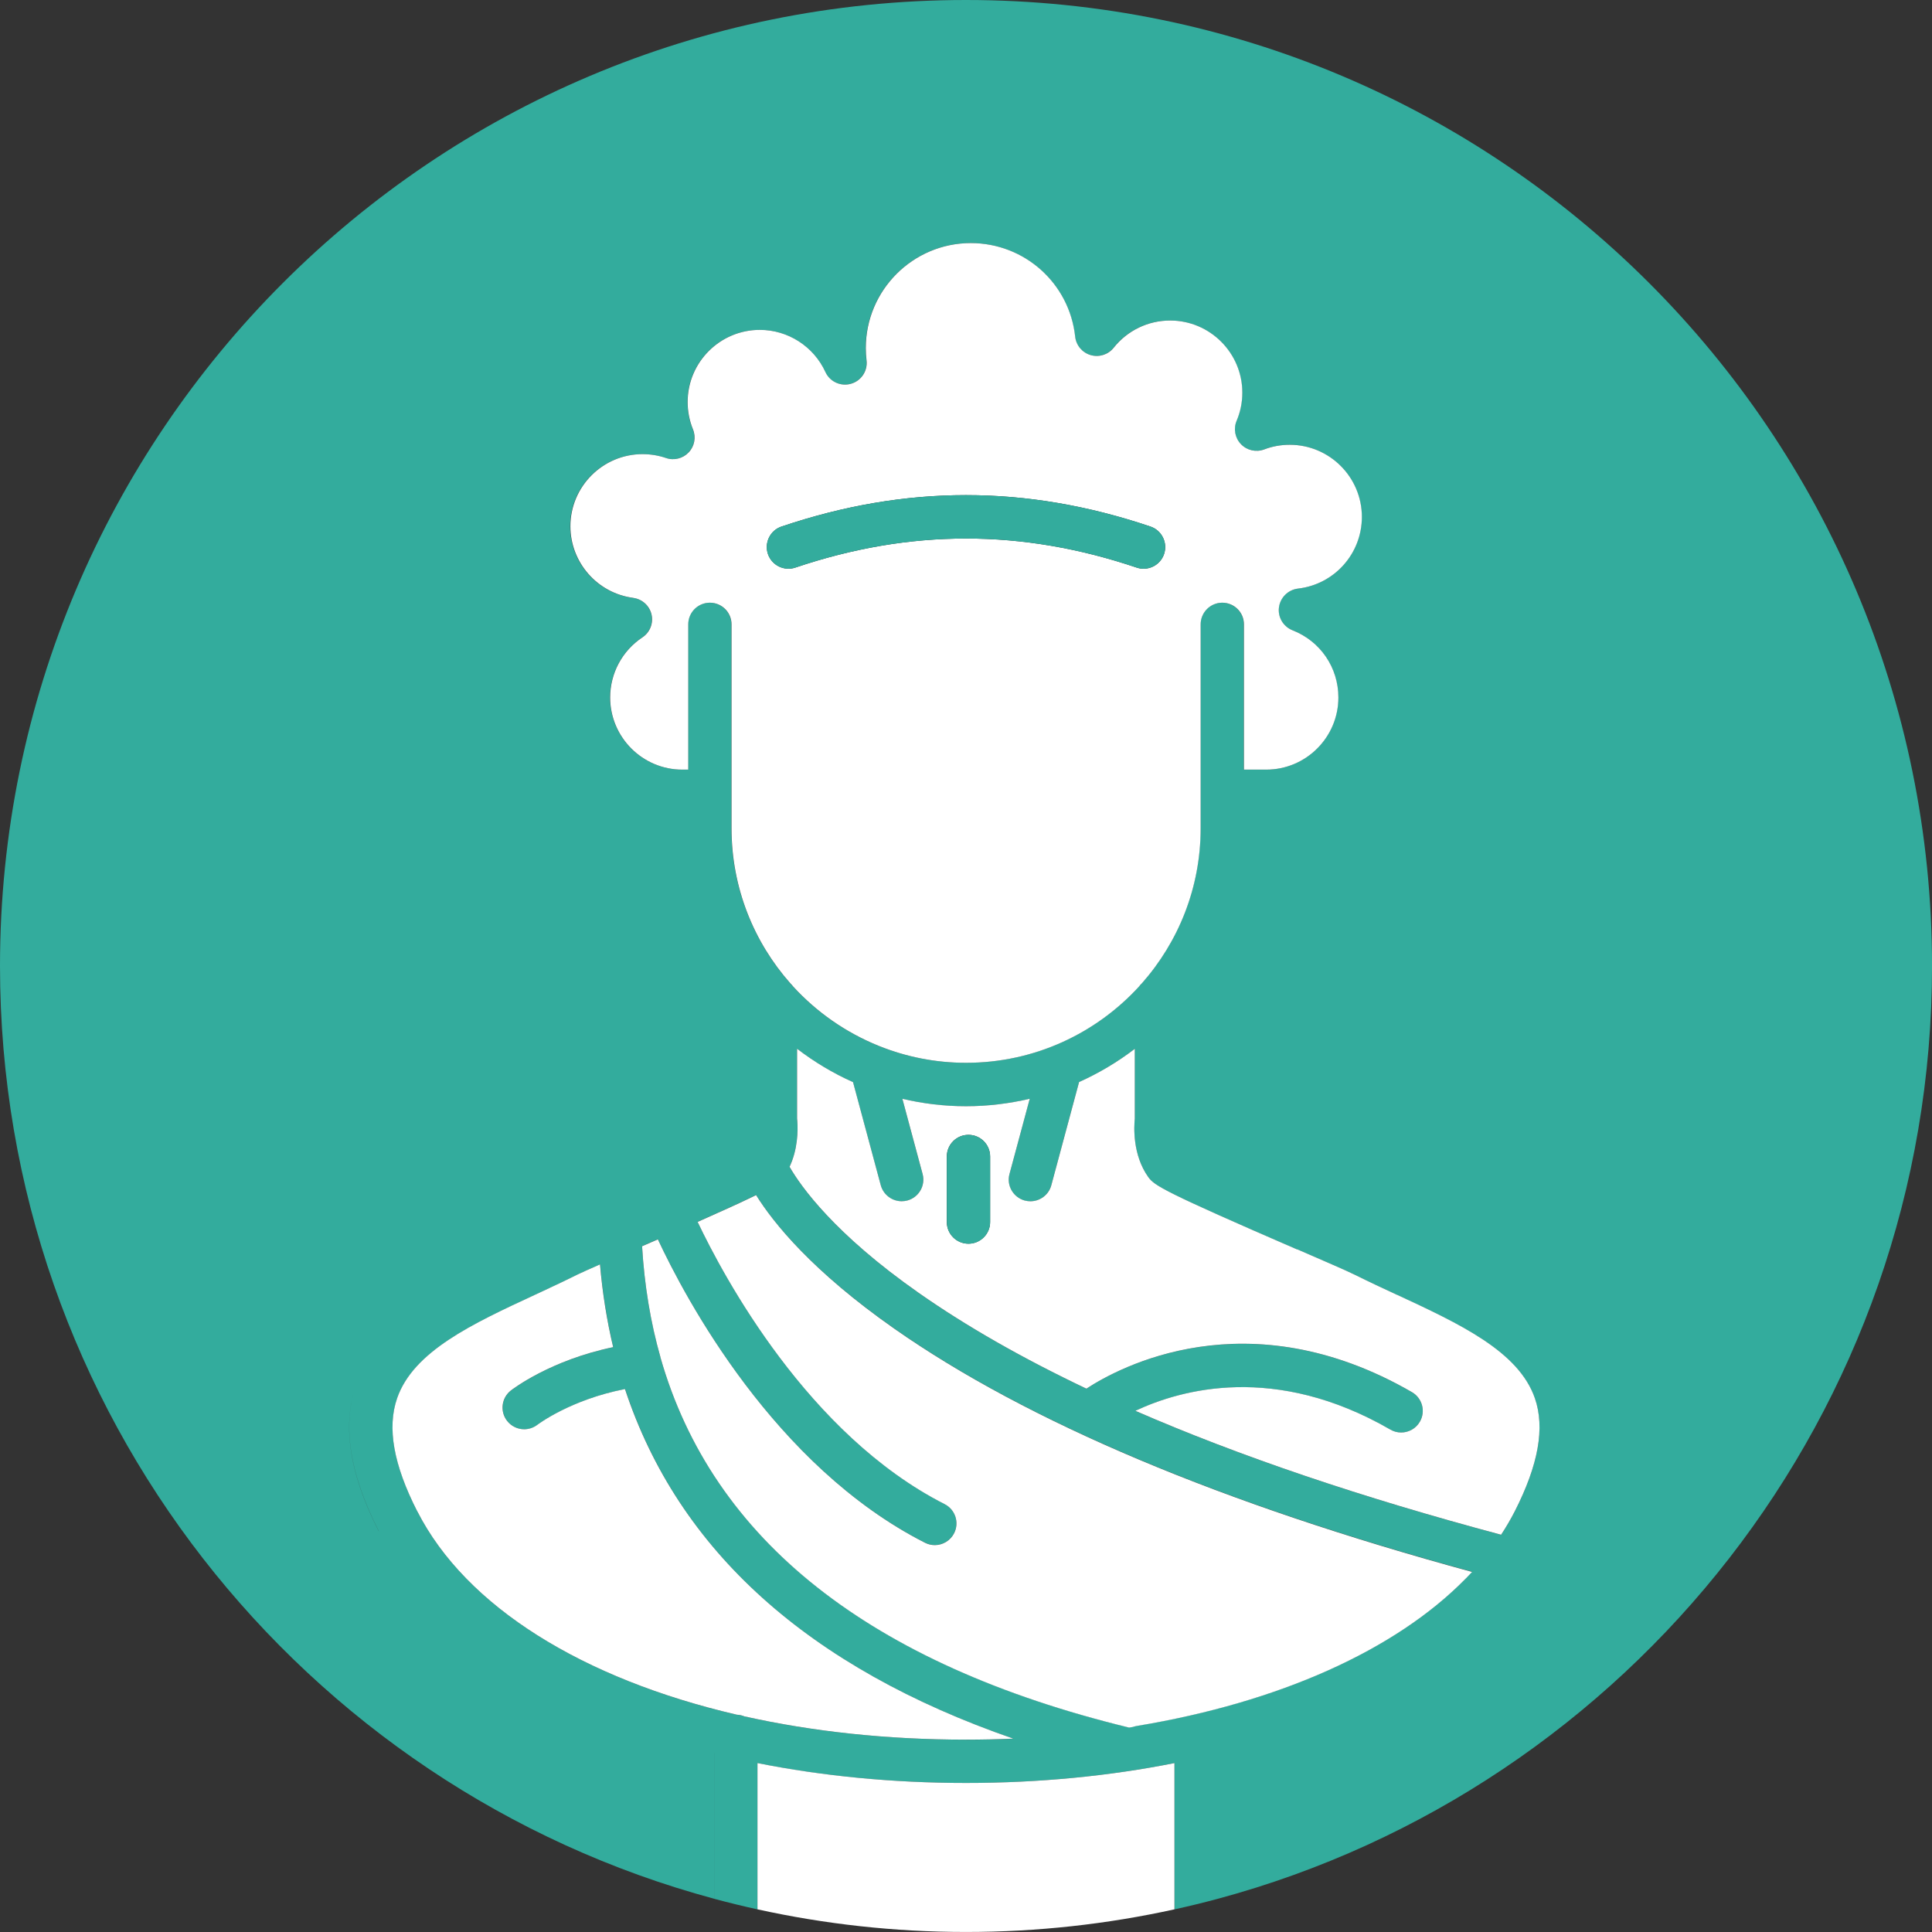 <?xml version="1.0" encoding="UTF-8"?>
<svg id="Livello_2" data-name="Livello 2" xmlns="http://www.w3.org/2000/svg" viewBox="0 0 553.35 553.35">
  <rect x="0" y="0" width="553.35" height="553.35" fill="#333333" stroke="none"/>
  <defs>
    <style>
      .cls-1 {
        fill: #33ac9d;
      }

      .cls-1, .cls-2 {
        stroke-width: 0px;
      }

      .cls-2 {
        fill: #fff;
      }
    </style>
  </defs>
  <g id="Livello_2-2" data-name="Livello 2">
    <g>
      <path class="cls-1" d="m108.46,438.52c-8.41-16.51-10.51-30.27-6.44-42.07,0,0,0,0,0-.01-4.06,11.8-1.95,25.54,6.45,42.05,15.1,29.66,50.22,52.19,96.09,63.68v41.67c4.09,1.1,8.23,2.11,12.39,3.03v-41.88h0c18.58,3.69,38.66,5.67,59.72,5.67s41.14-1.99,59.72-5.69h0v41.9c4.17-.92,8.31-1.93,12.41-3.03,117.83-31.73,204.56-139.31,204.56-267.16C553.35,123.87,429.48,0,276.67,0S0,123.87,0,276.67c0,127.85,86.72,235.42,204.55,267.16v-41.63m-20.56-372.13c2.3,0,4.56.37,6.7,1.1,2.3.79,4.85.16,6.52-1.6s2.15-4.35,1.23-6.6c-1.01-2.49-1.53-5.12-1.53-7.83,0-11.39,9.27-20.66,20.66-20.66,8.06,0,15.43,4.73,18.79,12.06,1.27,2.78,4.38,4.21,7.31,3.38,2.94-.83,4.84-3.66,4.48-6.7-.14-1.17-.21-2.36-.21-3.53,0-16.58,13.49-30.07,30.07-30.07,15.38,0,28.24,11.51,29.89,26.79.27,2.5,2.02,4.59,4.44,5.29,2.41.7,5.01-.13,6.58-2.09,3.95-4.96,9.85-7.81,16.19-7.81,11.39,0,20.67,9.27,20.67,20.66,0,2.79-.55,5.5-1.63,8.05-.97,2.29-.48,4.93,1.24,6.71,1.72,1.79,4.34,2.38,6.66,1.5,2.34-.88,4.79-1.33,7.31-1.33,11.39,0,20.66,9.27,20.66,20.66,0,10.51-7.86,19.34-18.3,20.53-2.84.33-5.08,2.53-5.45,5.36s1.23,5.53,3.88,6.58c7.99,3.13,13.14,10.69,13.14,19.25,0,11.39-9.27,20.66-20.66,20.66h-6.39v-41.61c0-3.43-2.78-6.2-6.2-6.2s-6.2,2.78-6.2,6.2v58.41c0,17.01-6.36,32.54-16.82,44.39-.3.28-.58.59-.83.93-12.29,13.42-29.94,21.85-49.52,21.85-8.72,0-17.05-1.69-24.71-4.73-.14-.06-.28-.12-.43-.17-9.37-3.8-17.71-9.64-24.43-16.99-.23-.33-.49-.62-.78-.88-10.46-11.85-16.84-27.39-16.84-44.4v-58.41c0-3.43-2.78-6.2-6.2-6.2h0c-3.43,0-6.2,2.78-6.2,6.2v41.61h-1.7c-11.39,0-20.66-9.27-20.66-20.66,0-6.94,3.45-13.37,9.24-17.22,2.15-1.43,3.2-4.06,2.6-6.58s-2.69-4.41-5.26-4.73c-10.27-1.31-18.01-10.13-18.01-20.5,0-11.39,9.27-20.66,20.66-20.66Zm31.4,197.66c-.05.16-.1.32-.16.48,0,0,0,0,0,0,.06-.16.1-.32.16-.48Zm61.31,170.54c-22.65,0-44.06-2.34-63.48-6.67-.66-.28-1.38-.43-2.14-.47-44.08-10.24-77.61-30.92-91.53-58.24h-.02c-6.8-13.36-8.69-23.95-5.77-32.4,4.65-13.46,21.57-21.32,39.49-29.64,3.99-1.85,8.1-3.77,12.1-5.76,1.1-.55,3.44-1.59,6.52-2.94.7,8.19,1.97,16.12,3.77,23.7-17.95,3.72-28.8,12.02-29.3,12.42-2.7,2.1-3.19,6-1.08,8.7,1.22,1.57,3.05,2.4,4.9,2.4,1.33,0,2.67-.43,3.8-1.3.1-.08,9.42-7.17,25.07-10.22,15.27,46.29,52.61,79.87,111.23,100.14-4.46.19-8.98.29-13.55.29Zm143.21-46.3c-.08.08-.15.15-.23.23-19.99,20.34-53.14,35.32-94.17,42.11-.37.06-.72.16-1.07.28-.36.06-.71.12-1.07.17-74.18-18.06-119.34-53.74-134.24-106.07h.02c-2.83-9.94-4.58-20.6-5.26-31.78,1.48-.64,2.99-1.29,4.52-1.97,7.84,16.78,33.32,64.95,76.52,86.9.9.45,1.86.67,2.8.67,2.26,0,4.44-1.24,5.53-3.4,1.55-3.06.34-6.79-2.72-8.34-39.09-19.87-63.27-65.12-70.74-80.83,7.35-3.26,12.42-5.57,15.92-7.28.29-.14.55-.27.81-.4,4.96,7.94,16.01,21.7,39.47,38.15,38.22,26.79,93.9,50.23,165.58,69.74-.56.6-1.12,1.2-1.7,1.79Zm13.92-19.08c-1.16,2.28-2.48,4.51-3.91,6.69-40.04-10.69-75.05-22.55-104.75-35.49,13.1-6.16,40.03-13.69,73.03,5.37.98.57,2.05.84,3.09.84,2.14,0,4.23-1.12,5.37-3.1,1.71-2.96.7-6.76-2.27-8.46-47.23-27.27-84.19-6.93-93.24-1-18.31-8.7-34.36-17.85-48.03-27.43-24.1-16.89-33.7-30.42-36.99-36.11.1-.21.2-.43.29-.65.06-.14.12-.29.17-.43.06-.15.13-.31.2-.47.02-.07.05-.14.07-.2,1.91-5.2,1.6-10.36,1.42-12.06v-20c4.93,3.78,10.3,7,16.03,9.56l7.94,29.52c.74,2.77,3.24,4.59,5.99,4.59.53,0,1.08-.07,1.62-.21,3.3-.9,5.27-4.29,4.37-7.6l-5.79-21.53c5.85,1.37,11.94,2.13,18.21,2.13s12.39-.76,18.27-2.14l-5.8,21.55c-.9,3.3,1.07,6.71,4.37,7.6.53.14,1.08.21,1.62.21,2.73,0,5.24-1.83,5.99-4.59l7.95-29.56c5.71-2.56,11.06-5.76,15.96-9.52v20c-.23,2.22-.71,10.34,3.86,16.74,1.73,2.42,4.28,4.1,42.58,20.71v-.05c7.76,3.35,14.43,6.24,16.55,7.3,4,1.99,8.12,3.9,12.1,5.76,17.91,8.33,34.83,16.17,39.49,29.65,2.92,8.44,1.03,19.03-5.77,32.39Z"/>
      <path class="cls-2" d="m215.39,327.74c-.05.16-.1.32-.16.48,0,0,0,0,0,0,.06-.16.1-.32.16-.48Z"/>
      <path class="cls-2" d="m179.01,397.84c-15.65,3.05-24.96,10.14-25.07,10.22-1.13.87-2.48,1.3-3.8,1.3-1.85,0-3.67-.83-4.9-2.4-2.1-2.7-1.62-6.59,1.08-8.7.5-.4,11.35-8.7,29.3-12.42-1.8-7.58-3.07-15.51-3.77-23.7-3.08,1.35-5.42,2.4-6.52,2.94-4,1.99-8.12,3.91-12.1,5.76-17.92,8.31-34.83,16.17-39.49,29.64-2.92,8.45-1.03,19.05,5.77,32.39h.02c13.92,27.34,47.45,48.01,91.53,58.25.76.03,1.48.19,2.14.47,19.43,4.34,40.83,6.67,63.48,6.67,4.57,0,9.08-.1,13.55-.29-58.61-20.28-95.96-53.86-111.23-100.14Z"/>
      <path class="cls-2" d="m336.39,504.97c-18.58,3.7-38.66,5.69-59.72,5.69s-41.14-1.99-59.72-5.69h0v41.89c19.24,4.23,39.22,6.48,59.72,6.48s40.48-2.25,59.71-6.48v-41.88h0Z"/>
      <path class="cls-2" d="m400.1,370.85c-3.99-1.86-8.1-3.77-12.1-5.76-2.12-1.06-8.79-3.95-16.53-7.3v.05c-38.31-16.6-40.86-18.29-42.59-20.71-4.57-6.41-4.09-14.52-3.86-16.74v-20c-4.91,3.77-10.26,6.96-15.96,9.52l-7.95,29.56c-.74,2.77-3.26,4.59-5.99,4.59-.53,0-1.08-.07-1.62-.21-3.3-.9-5.27-4.3-4.37-7.6l5.8-21.55c-5.87,1.38-12,2.14-18.27,2.14s-12.36-.76-18.21-2.13l5.79,21.53c.9,3.31-1.07,6.71-4.37,7.6-.53.14-1.08.21-1.62.21-2.74,0-5.24-1.83-5.99-4.59l-7.94-29.52c-5.73-2.56-11.1-5.78-16.03-9.56v20c.19,1.7.49,6.86-1.42,12.06-.02.06-.05.13-.07.2-.07.15-.14.31-.2.47-.06.14-.12.29-.17.43-.09.22-.19.44-.29.65,3.29,5.7,12.88,19.22,36.99,36.11,13.67,9.58,29.72,18.73,48.03,27.43,9.05-5.93,46.01-26.27,93.24,1,2.96,1.71,3.98,5.5,2.27,8.46-1.14,1.99-3.23,3.1-5.37,3.1-1.05,0-2.12-.27-3.09-.84-33-19.06-59.93-11.53-73.03-5.37,29.7,12.94,64.71,24.8,104.75,35.49,1.43-2.17,2.74-4.41,3.91-6.69,6.8-13.36,8.69-23.95,5.77-32.39-4.65-13.48-21.58-21.32-39.49-29.65Zm-116.52-20.84c0,3.42-2.78,6.2-6.2,6.2s-6.2-2.77-6.2-6.2v-18.78c0-3.42,2.77-6.2,6.2-6.2s6.2,2.77,6.2,6.2v18.78Z"/>
      <path class="cls-2" d="m216.54,342.29c-.27.13-.52.26-.81.4-3.5,1.71-8.57,4.02-15.92,7.28,7.46,15.71,31.65,60.96,70.74,80.83,3.06,1.55,4.27,5.28,2.72,8.34-1.09,2.15-3.28,3.4-5.53,3.4-.94,0-1.91-.22-2.8-.67-43.19-21.95-68.68-70.12-76.52-86.9-1.53.67-3.05,1.33-4.52,1.97.67,11.17,2.43,21.84,5.26,31.77h-.02c14.89,52.35,60.05,88.03,134.24,106.09.36-.06.71-.12,1.07-.17.35-.12.7-.22,1.07-.28,41.03-6.79,74.18-21.78,94.17-42.11.08-.08.15-.15.23-.23.58-.59,1.14-1.19,1.7-1.79-71.68-19.51-127.36-42.95-165.58-69.74-23.46-16.45-34.51-30.21-39.47-38.15Z"/>
      <path class="cls-2" d="m181.34,171.24c2.57.33,4.66,2.21,5.26,4.73s-.45,5.15-2.6,6.58c-5.79,3.85-9.24,10.28-9.24,17.22,0,11.39,9.27,20.66,20.66,20.66h1.7v-41.61c0-3.42,2.77-6.2,6.2-6.2h0c3.42,0,6.2,2.77,6.2,6.2v58.41c0,17.01,6.37,32.56,16.84,44.4.29.27.55.56.78.88,6.72,7.35,15.06,13.19,24.43,16.99.15.06.29.12.43.17,7.66,3.05,15.99,4.73,24.71,4.73,19.58,0,37.23-8.43,49.52-21.85.24-.34.52-.65.83-.93,10.46-11.85,16.82-27.38,16.82-44.39v-58.41c0-3.42,2.78-6.2,6.2-6.2s6.2,2.77,6.2,6.2v41.61h6.39c11.39,0,20.66-9.27,20.66-20.66,0-8.57-5.15-16.13-13.14-19.25-2.65-1.05-4.26-3.76-3.88-6.58s2.62-5.03,5.45-5.36c10.44-1.2,18.3-10.02,18.3-20.53,0-11.39-9.27-20.66-20.66-20.66-2.52,0-4.98.44-7.31,1.33-2.33.88-4.94.29-6.66-1.5-1.72-1.78-2.21-4.42-1.24-6.71,1.08-2.55,1.63-5.26,1.63-8.05,0-11.39-9.28-20.66-20.67-20.66-6.34,0-12.23,2.85-16.19,7.81-1.57,1.97-4.17,2.79-6.58,2.09-2.42-.7-4.17-2.79-4.44-5.29-1.65-15.28-14.51-26.79-29.89-26.79-16.58,0-30.07,13.49-30.07,30.07,0,1.17.07,2.36.21,3.53.36,3.03-1.53,5.87-4.48,6.7-2.93.83-6.05-.6-7.31-3.38-3.36-7.33-10.73-12.06-18.79-12.06-11.39,0-20.66,9.27-20.66,20.66,0,2.71.52,5.34,1.53,7.83.92,2.26.44,4.84-1.23,6.6s-4.22,2.4-6.52,1.6c-2.14-.73-4.4-1.1-6.7-1.1-11.39,0-20.66,9.27-20.66,20.66,0,10.37,7.74,19.18,18.01,20.5Zm42.5-20.43c35.54-12,70.11-12,105.67,0,3.24,1.09,4.99,4.62,3.9,7.86-.87,2.59-3.28,4.22-5.87,4.22-.66,0-1.33-.1-1.99-.33-32.88-11.09-64.86-11.09-97.74,0-3.24,1.09-6.77-.65-7.86-3.9-1.09-3.24.65-6.77,3.9-7.86Z"/>
      <path class="cls-1" d="m227.8,162.56c32.88-11.09,64.86-11.09,97.74,0,.66.22,1.33.33,1.99.33,2.59,0,5-1.63,5.87-4.22,1.09-3.24-.65-6.77-3.9-7.86-35.56-12-70.12-12-105.67,0-3.24,1.09-4.99,4.62-3.9,7.86,1.09,3.24,4.62,4.99,7.86,3.9Z"/>
      <path class="cls-1" d="m277.39,325.04c-3.43,0-6.2,2.78-6.2,6.2v18.78c0,3.43,2.78,6.2,6.2,6.2s6.2-2.78,6.2-6.2v-18.78c0-3.43-2.78-6.2-6.2-6.2Z"/>
    </g>
  </g>
</svg>